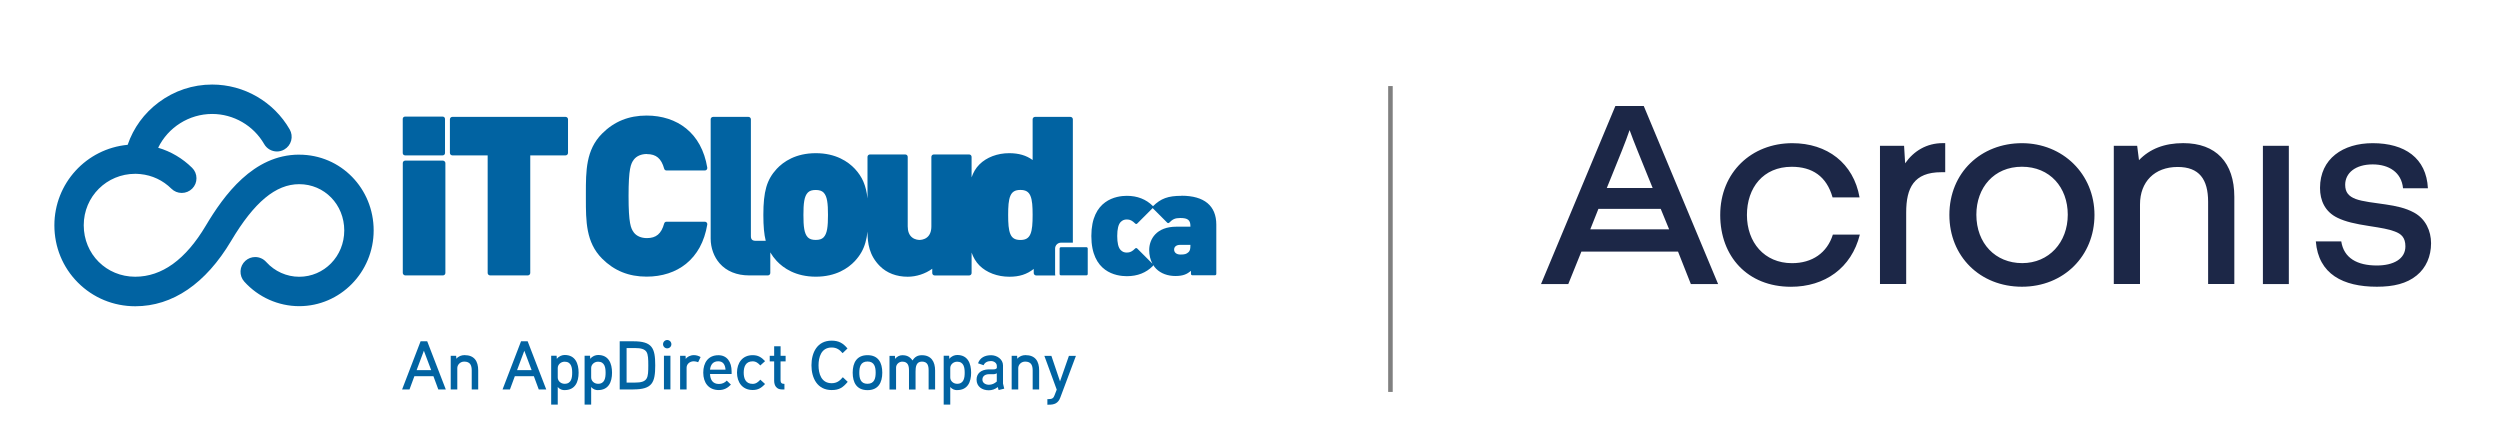 <svg xmlns="http://www.w3.org/2000/svg" id="Layer_1" data-name="Layer 1" viewBox="0 0 547.56 97.78"><defs><style>      .cls-1 {        fill: #0163a2;      }      .cls-2 {        fill: #1c2747;      }      .cls-3 {        fill: none;        stroke: gray;        stroke-miterlimit: 10;      }    </style></defs><g><g><path class="cls-1" d="m232.37,54.14h5.57c.17,0,.3.13.3.3v5.57c0,.17-.13.3-.3.3h-5.56c-.17,0-.3-.13-.3-.3v-5.57c0-.17.13-.3.3-.3Z"></path><g><rect class="cls-1" x="88.22" y="35.18" width="9.33" height="25.14" rx=".53" ry=".53"></rect><path class="cls-1" d="m123.89,25.6h-24.82c-.29,0-.53.24-.53.53v7.37c0,.29.24.53.53.53h7.74v25.76c0,.29.24.53.53.53h8.27c.29,0,.53-.24.53-.53v-25.76h7.74c.29,0,.53-.24.53-.53v-7.37c0-.29-.24-.53-.53-.53Z"></path><path class="cls-1" d="m141.68,33.75c2.04,0,3.17.96,3.79,3.2.06.23.27.39.51.39h8.41c.16,0,.3-.07.4-.19.1-.12.14-.27.12-.43-.31-1.87-.87-3.55-1.67-5.01-.77-1.41-1.77-2.61-2.97-3.58-2.28-1.84-5.27-2.82-8.65-2.82-3.9,0-7.09,1.29-9.74,3.94-3.57,3.57-3.56,8.22-3.56,13.14,0,.19,0,.37,0,.56s0,.37,0,.56c0,4.92,0,9.58,3.56,13.14,2.65,2.65,5.83,3.94,9.74,3.94,3.38,0,6.37-.97,8.65-2.82,1.2-.97,2.19-2.17,2.97-3.58.8-1.46,1.36-3.15,1.67-5.01.03-.15-.02-.31-.12-.43-.1-.12-.25-.19-.4-.19h-8.41c-.24,0-.45.16-.51.39-.62,2.25-1.75,3.2-3.79,3.2-1.22,0-2.25-.44-2.84-1.21-.68-.9-1.17-2-1.17-8s.48-7.1,1.17-8c.59-.77,1.62-1.21,2.84-1.21Z"></path><path class="cls-1" d="m231.09,54.44c0-.71.58-1.29,1.29-1.29h2.6v-27.02c0-.29-.24-.53-.53-.53h-7.75c-.29,0-.53.24-.53.53v8.92c-1.39-1.02-3.05-1.5-5.14-1.5-2.57,0-4.95.9-6.52,2.47-.8.8-1.34,1.76-1.71,2.82v-4.48c0-.29-.24-.53-.53-.53h-7.75c-.29,0-.53.24-.53.53v15.22c0,1.11-.33,1.93-.97,2.43-.64.5-1.4.54-1.62.54s-.99-.04-1.62-.54c-.64-.5-.97-1.32-.97-2.43v-15.22c0-.29-.24-.53-.53-.53h-7.75c-.29,0-.53.24-.53.53v9.11c-.32-2.9-1.15-4.74-2.76-6.49,0,0,0,0,0,0-1.47-1.56-4.15-3.43-8.56-3.43s-7.09,1.86-8.56,3.43c0,0,0,0,0,0-2.19,2.38-2.93,4.93-2.93,10.1,0,2.45.16,4.23.52,5.66h-2.22c-.72,0-1.03-.31-1.03-1.03v-25.58c0-.29-.24-.53-.53-.53h-7.75c-.29,0-.53.24-.53.53v26.14c0,2.02.72,4,1.97,5.42,1.51,1.72,3.75,2.63,6.45,2.63h4.11c.29,0,.53-.24.53-.53v-4.51c.38.65.84,1.27,1.41,1.89,0,0,0,0,0,0,1.47,1.56,4.15,3.43,8.56,3.43s7.09-1.86,8.56-3.43c0,0,0,0,0,0,1.16-1.26,1.87-2.51,2.31-4.07.2-.7.35-1.48.45-2.38,0,2.54.36,5.21,2.71,7.56,1.52,1.52,3.63,2.33,6.09,2.33,1.91,0,3.88-.65,5.38-1.75v.94c0,.29.24.53.53.53h7.56c.29,0,.53-.24.53-.53v-4.48c.37,1.06.92,2.02,1.71,2.82,1.57,1.57,3.96,2.47,6.57,2.47,2.17,0,3.82-.52,5.33-1.71v.9c0,.29.24.53.53.53h4.19c-.03-.1-.04-.21-.04-.31v-5.57Zm-50.72-2.44c-.38.38-.92.55-1.71.55s-1.33-.18-1.71-.55c-.82-.82-.98-2.43-.98-4.92s.16-4.1.98-4.92c.38-.38.92-.55,1.71-.55s1.33.18,1.71.55c.82.82.98,2.42.98,4.92s-.16,4.1-.98,4.92Zm45.32-.74c-.39.91-1.05,1.3-2.2,1.3s-1.82-.39-2.2-1.3c-.4-.94-.48-2.35-.48-4.18s.08-3.24.48-4.18c.39-.91,1.05-1.3,2.2-1.3s1.81.39,2.2,1.3c.4.94.48,2.35.48,4.18s-.08,3.24-.48,4.18Z"></path><path class="cls-1" d="m88.71,25.54h8.26c.28,0,.5.23.5.5v7.49c0,.28-.23.5-.5.5h-8.26c-.28,0-.5-.23-.5-.5v-7.49c0-.28.22-.5.5-.5Z"></path></g><path class="cls-1" d="m258.77,42.89c-2.94,0-4.52.58-6.24,2.28-.01-.02-.03-.04-.04-.06-1.47-1.47-3.39-2.22-5.68-2.22s-7.78.86-7.78,8.8,5.44,8.8,7.78,8.8,4.21-.75,5.68-2.22c.06-.06.09-.14.09-.22.19.3.41.58.66.83,1.01,1.01,2.5,1.57,4.2,1.57s2.55-.41,3.41-1.13v.67c0,.16.13.3.3.3h4.95c.17,0,.3-.14.3-.3v-10.79c0-4.14-2.64-6.33-7.63-6.33Zm-.31,10.74h2.27v.13c0,.77-.12,1.19-.4,1.45-.49.46-.88.54-1.8.54-.83,0-1.37-.43-1.37-1.09,0-.63.51-1.03,1.31-1.03Zm-9.4.79c-.12-.12-.31-.12-.42,0-.66.66-1.14.9-1.83.9-.57,0-.97-.16-1.36-.56-.51-.53-.75-1.54-.75-3.07s.25-2.54.75-3.06c.4-.4.79-.56,1.37-.56.68,0,1.16.24,1.83.9.12.12.31.12.42,0l3.4-3.4s.03.04.04.06l3.15,3.15c.11.11.31.11.42,0,.76-.76,1.24-1.03,2.45-1.03,1.63,0,2.2.46,2.2,1.77v.13h-3.07c-4.4,0-5.96,2.76-5.96,5.12,0,1.11.25,2.13.71,2.99l-3.35-3.35Z"></path></g><g><path class="cls-1" d="m97.63,85.3h-1.63l-1.07-2.9h-4.17l-1.07,2.9h-1.62l4.05-10.55h1.45l4.07,10.55Zm-3.19-4.23l-1.6-4.25-1.59,4.25h3.19Z"></path><path class="cls-1" d="m104.74,85.3h-1.42v-4.14c0-1.13-.32-1.96-1.65-1.96-.88,0-1.51.7-1.51,1.42v4.68h-1.44v-7.37h1.19l.05.65c.42-.56,1.16-.8,1.77-.8,2.16,0,3.01,1.33,3.01,3.35v4.17Z"></path><path class="cls-1" d="m119.63,85.3h-1.63l-1.07-2.9h-4.17l-1.07,2.9h-1.62l4.05-10.55h1.45l4.07,10.55Zm-3.19-4.23l-1.6-4.25-1.59,4.25h3.19Z"></path><path class="cls-1" d="m123.67,85.45c-.5,0-1.07-.15-1.51-.7v3.87h-1.44v-10.7h1.19l.05.68c.45-.6,1.15-.85,1.72-.85,2.31,0,3.05,1.84,3.05,3.88s-.76,3.81-3.07,3.81Zm0-6.23c-.83,0-1.51.63-1.51,1.38v2.07c0,.77.66,1.39,1.51,1.39,1.48,0,1.65-1.33,1.65-2.42s-.17-2.42-1.65-2.42Z"></path><path class="cls-1" d="m130.99,85.45c-.5,0-1.07-.15-1.51-.7v3.87h-1.44v-10.7h1.19l.05.68c.45-.6,1.15-.85,1.72-.85,2.31,0,3.05,1.84,3.05,3.88s-.76,3.81-3.07,3.81Zm0-6.23c-.83,0-1.51.63-1.51,1.38v2.07c0,.77.66,1.39,1.51,1.39,1.48,0,1.65-1.33,1.65-2.42s-.17-2.42-1.65-2.42Z"></path><path class="cls-1" d="m138.72,85.3h-2.99v-10.55h2.99c4.14,0,4.79,1.48,4.79,5.27s-.65,5.27-4.79,5.27Zm2.9-8.19c-.39-.63-1.16-.88-2.6-.88h-1.78v7.57h1.78c1.45,0,2.22-.24,2.61-.91.33-.57.36-1.5.36-2.86s-.03-2.34-.38-2.93Z"></path><path class="cls-1" d="m146.13,76.3c-.5,0-.91-.41-.91-.91s.41-.92.91-.92.92.41.92.92-.41.91-.92.91Zm.71,8.99h-1.42v-7.37h1.42v7.37Z"></path><path class="cls-1" d="m152.91,79.33c-.3-.11-.63-.2-.94-.2-.89,0-1.59.59-1.59,1.42v4.75h-1.42v-7.37h1.19l.05.7c.24-.45,1-.85,1.77-.85.53,0,1,.14,1.48.42l-.54,1.13Z"></path><path class="cls-1" d="m160.24,81.91h-4.73c.05,1.27.6,2.19,1.96,2.19.73,0,1.3-.29,1.71-.74l.91.88c-.73.76-1.53,1.19-2.63,1.19-2.3,0-3.43-1.65-3.43-3.81s1.06-3.82,3.32-3.82c1.89,0,2.89,1.48,2.89,3.54v.57Zm-1.33-.94c-.08-1.03-.48-1.84-1.6-1.84s-1.68.73-1.8,1.84h3.4Z"></path><path class="cls-1" d="m166.53,80.05c-.45-.5-.94-.91-1.68-.91-1.54,0-1.96,1.21-1.96,2.48s.42,2.46,1.96,2.46c.74,0,1.22-.42,1.68-.92l1.04.95c-.83.86-1.51,1.31-2.72,1.31-2.25,0-3.43-1.69-3.43-3.81s1.18-3.82,3.43-3.82c1.21,0,1.92.47,2.72,1.31l-1.04.94Z"></path><path class="cls-1" d="m172.06,79.15h-1.1v4.13c0,.57.24.8.85.8v1.22h-.54c-1.18,0-1.71-.83-1.71-1.92v-4.23h-.97v-1.22h.97v-2.09h1.41v2.09h1.1v1.22Z"></path><path class="cls-1" d="m185.67,83.63c-1.04,1.24-1.84,1.8-3.51,1.8-3.13,0-4.43-2.6-4.43-5.41s1.27-5.41,4.41-5.41c1.56,0,2.51.54,3.48,1.71l-1.07,1.03c-.66-.76-1.3-1.24-2.4-1.24-2.27,0-2.87,2.1-2.87,3.91s.6,3.91,2.87,3.91c1.12,0,1.78-.51,2.45-1.31l1.07,1.01Z"></path><path class="cls-1" d="m190.01,85.45c-2.37,0-3.25-1.65-3.25-3.82s.88-3.84,3.25-3.84,3.23,1.66,3.23,3.84-.88,3.82-3.23,3.82Zm0-6.27c-1.54,0-1.8,1.22-1.8,2.45s.26,2.43,1.78,2.43,1.8-1.21,1.8-2.43-.26-2.45-1.78-2.45Z"></path><path class="cls-1" d="m204.83,85.3h-1.44v-4.17c0-1.01-.2-1.93-1.47-1.93s-1.39,1.21-1.39,2.15v3.96h-1.44v-4.17c0-1.01-.21-1.93-1.47-1.93-.73,0-1.36.59-1.36,1.3v4.81h-1.44v-7.37h1.19l.05.65c.42-.56,1.03-.8,1.57-.8.97,0,1.63.3,2.24,1.15.5-.82,1.16-1.15,2.04-1.15,2.06,0,2.9,1.42,2.9,3.35v4.17Z"></path><path class="cls-1" d="m209.64,85.45c-.5,0-1.07-.15-1.51-.7v3.87h-1.44v-10.7h1.19l.05.68c.45-.6,1.15-.85,1.72-.85,2.31,0,3.05,1.84,3.05,3.88s-.76,3.81-3.07,3.81Zm0-6.23c-.83,0-1.51.63-1.51,1.38v2.07c0,.77.66,1.39,1.51,1.39,1.48,0,1.65-1.33,1.65-2.42s-.17-2.42-1.65-2.42Z"></path><path class="cls-1" d="m219.94,85.13l-1.22.3-.18-.65c-.6.48-1.28.7-1.98.7-1.45,0-2.67-.8-2.67-2.33,0-1.34.94-2.18,2.6-2.25h1.13c.29,0,.54-.06.71-.29v-.47c0-.66-.65-1.06-1.28-1.06-.68,0-1.33.24-1.62.91l-1.22-.42c.44-1.24,1.5-1.77,2.87-1.77,1.27,0,2.6.88,2.6,2.22v3.99l.27,1.12Zm-1.62-3.37c-.3.17-.45.2-.71.2h-1.03c-.73.02-1.41.35-1.41,1.19,0,.77.76,1.12,1.41,1.12s1.22-.24,1.74-.71v-1.8Z"></path><path class="cls-1" d="m227.6,85.3h-1.42v-4.14c0-1.13-.32-1.96-1.65-1.96-.88,0-1.51.7-1.51,1.42v4.68h-1.44v-7.37h1.19l.05.65c.42-.56,1.16-.8,1.77-.8,2.16,0,3.01,1.33,3.01,3.35v4.17Z"></path><path class="cls-1" d="m235.66,77.92l-3.42,9.13c-.48,1.31-1.34,1.6-2.58,1.59h-.26v-1.22h.24c.83,0,1.1-.24,1.31-.8l.5-1.28-2.71-7.4h1.54l1.89,5.59,1.95-5.59h1.53Z"></path></g><path class="cls-1" d="m65.51,33.87c-10.03,0-16.47,8.89-20.45,15.58-4.4,7.4-9.59,11.16-15.45,11.16-6.32,0-11.27-4.95-11.27-11.27s5.06-11.27,11.27-11.27c.03,0,.56,0,1.14.06,2.59.26,4.93,1.36,6.79,3.2.61.6,1.41.93,2.27.93s1.68-.34,2.29-.95c.61-.61.94-1.42.93-2.28,0-.86-.34-1.67-.95-2.27-2.09-2.07-4.65-3.58-7.44-4.4,2.17-4.47,6.78-7.4,11.82-7.4,4.69,0,9.06,2.53,11.4,6.6.57,1,1.64,1.62,2.8,1.62.56,0,1.12-.15,1.6-.43.75-.43,1.28-1.12,1.51-1.95.22-.83.11-1.7-.32-2.45-3.49-6.07-9.99-9.83-16.98-9.83-4.25,0-8.3,1.35-11.71,3.9-3.19,2.38-5.53,5.58-6.8,9.3-9.06.85-16.05,8.45-16.05,17.64,0,4.74,1.82,9.19,5.14,12.52,3.33,3.35,7.8,5.2,12.58,5.2,8.17,0,15.42-4.95,20.99-14.31,5.04-8.48,9.77-12.43,14.91-12.43,5.53,0,9.87,4.46,9.87,10.14s-4.43,10.14-9.87,10.14c-2.74,0-5.38-1.18-7.24-3.25-.61-.68-1.48-1.07-2.39-1.07-.8,0-1.56.29-2.16.83-.64.58-1.02,1.37-1.06,2.23-.04.86.25,1.69.82,2.32,3.08,3.42,7.47,5.38,12.03,5.38,8.99,0,16.31-7.44,16.31-16.59s-7.16-16.59-16.31-16.59Z"></path></g><path class="cls-2" d="m353.82,23.21h6.2l16.29,39.01h-5.97l-2.81-7.11h-21.17l-2.87,7.11h-5.97l16.29-39.01Zm11.76,27.02l-1.84-4.48h-13.65l-1.78,4.48h17.27Zm-3.61-9.06l-1.03-2.53c-1.66-4.13-3.1-7.57-4.02-10.15-.86,2.58-2.3,6.02-3.96,10.15l-1.03,2.53h10.04Zm14.8,5.91c0-9.35,6.88-15.72,15.78-15.72,7.63,0,13.42,4.36,14.74,11.88h-5.91c-1.32-4.65-4.47-6.71-8.95-6.71-6.25,0-9.81,4.59-9.81,10.56s3.79,10.55,9.87,10.55c4.42,0,7.69-2.24,8.95-6.25h5.91c-1.84,7.34-7.69,11.42-15.09,11.42-9.52,0-15.49-6.66-15.49-15.72Zm34.99-15.15h5.28l.23,3.84c1.89-2.7,4.7-4.42,8.26-4.42h.52v6.37h-.86c-6.02,0-7.69,3.44-7.69,8.83v15.66h-5.74v-30.29Zm15.2,15.15c0-9.3,6.94-15.72,15.89-15.72s15.89,6.77,15.89,15.72-6.71,15.72-15.89,15.72-15.89-6.66-15.89-15.72Zm25.93-.06c0-5.97-3.9-10.5-10.04-10.5s-9.98,4.59-9.98,10.5c0,6.31,4.19,10.61,10.04,10.61s9.98-4.53,9.98-10.61Zm10.1-15.09h5.1l.4,3.15c2.35-2.46,5.56-3.73,9.69-3.73,7.17,0,11.19,4.24,11.19,11.76v19.1h-5.74v-18.01c0-4.93-1.95-7.63-6.66-7.63-5.1,0-8.26,3.27-8.26,8.2v17.44h-5.74v-30.29Zm32.64,0h5.68v30.29h-5.68v-30.29Zm11.59,20.94h5.57c.57,3.67,3.5,5.28,7.8,5.28,3.56,0,6.25-1.38,6.25-4.19,0-1.95-.92-2.75-2.35-3.27-1.38-.52-2.81-.75-5.68-1.2-2.98-.46-5.05-.92-6.83-1.78-2.75-1.32-3.84-3.79-3.84-6.54,0-6.43,5.05-9.81,11.53-9.81,7.06,0,11.76,3.27,12.1,9.87h-5.45c-.34-3.5-3.1-5.22-6.65-5.22-3.79,0-6.02,1.89-6.02,4.47,0,1.67.8,2.53,2.29,3.1s4.24.86,6.6,1.2c2.24.34,4.3.75,6.19,1.78,2.53,1.37,3.73,4.02,3.73,6.71,0,2.87-1.09,5.39-3.15,7.06-2.18,1.78-5.05,2.47-8.72,2.47-7.4,0-12.79-2.75-13.37-9.92Z"></path><line class="cls-3" x1="304.54" y1="18.85" x2="304.54" y2="85.84"></line></svg>
